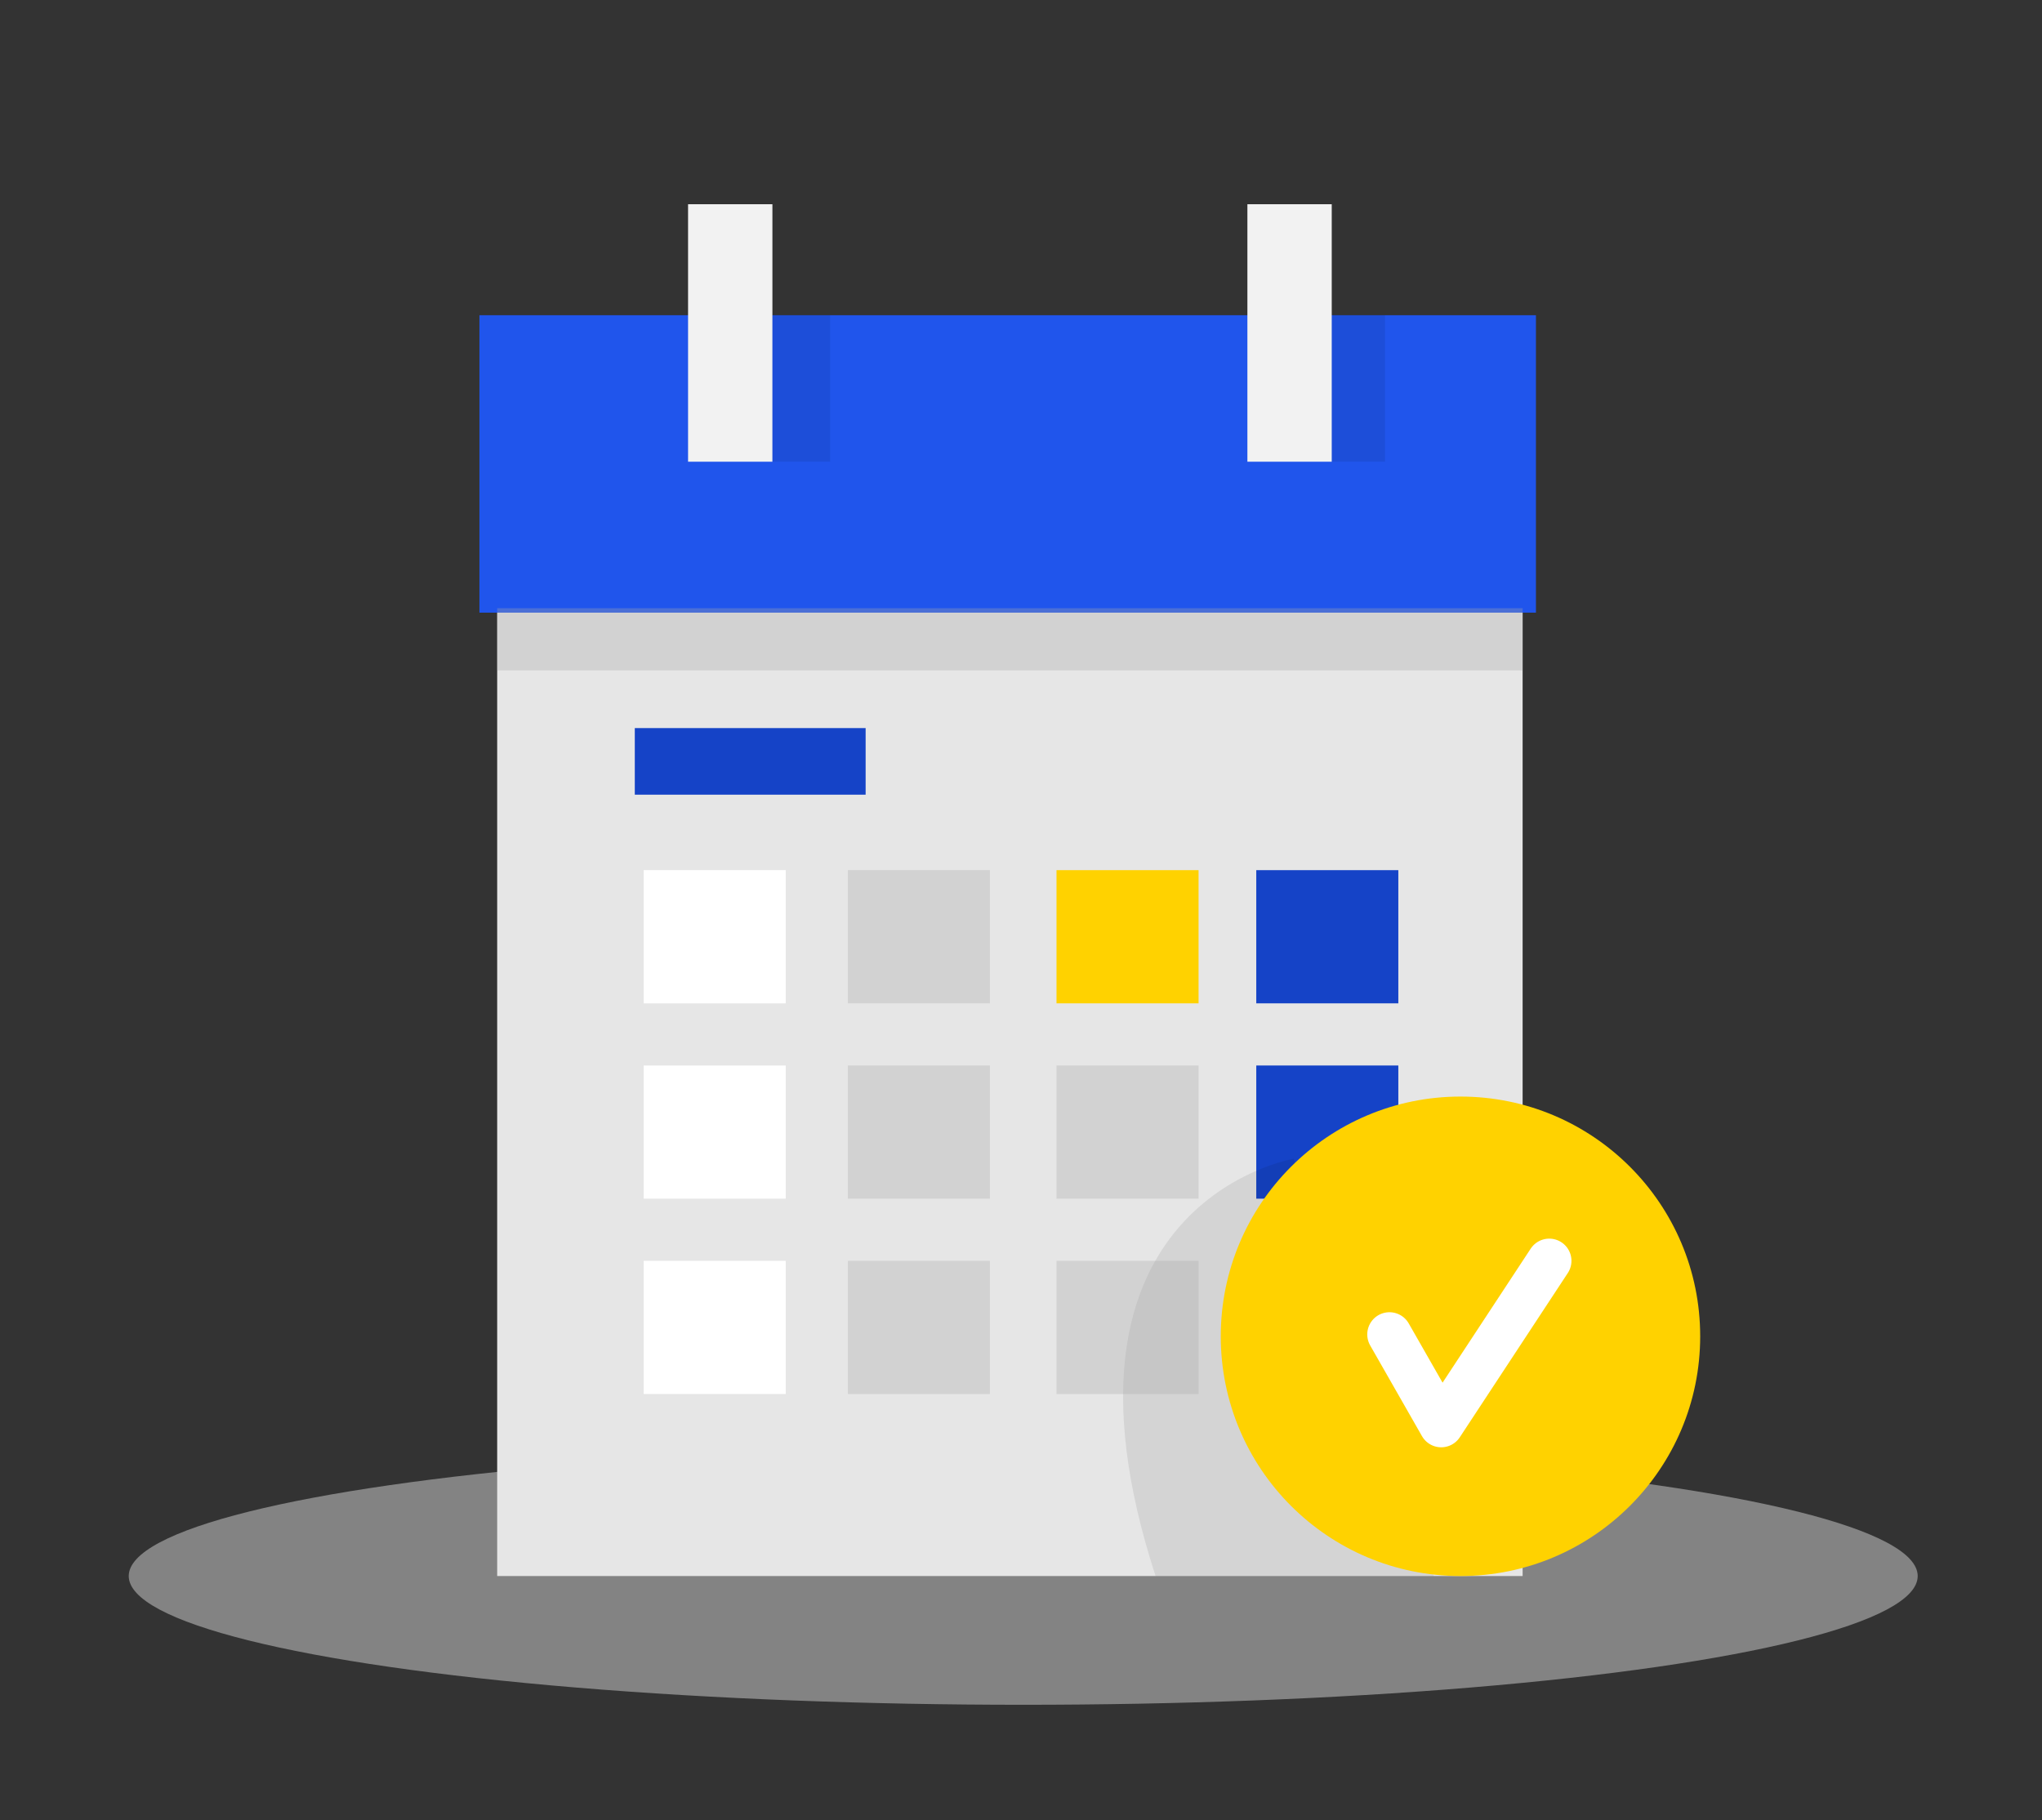 <svg xmlns="http://www.w3.org/2000/svg" width="460" height="410" viewBox="0 0 460 410">
    <rect x="0" y="0" width="460" height="410" fill="#333333" stroke="none"/>
    <g fill="none" fill-rule="evenodd">
        <g>
            <g transform="translate(-654 -2383) translate(683 2429)">
                <ellipse cx="201.5" cy="309" fill="#E6E6E6" fill-rule="nonzero" opacity=".45" rx="201.5" ry="29"/>
                <path fill="#E6E6E6" fill-rule="nonzero" d="M83 44H314V309H83z"/>
                <path fill="#1543C7" fill-rule="nonzero" d="M254 194H286V224H254z"/>
                <path fill="#A5A5A5" fill-rule="nonzero" d="M254 238H286V268H254z"/>
                <path fill="#000" fill-rule="nonzero" d="M262.445 215s-58.568 9.763-31.127 94H294l-31.555-94z" opacity=".08"/>
                <path fill="#2055EC" fill-rule="nonzero" d="M79 25H317V92H79z"/>
                <circle cx="300" cy="255" r="54" fill="#FFD200" fill-rule="nonzero"/>
                <path stroke="#FFF" stroke-linecap="round" stroke-linejoin="round" stroke-width="10" d="M284 254.576L295.666 275 320 238"/>
                <path fill="#F2F2F2" fill-rule="nonzero" d="M126 0H145V58H126z"/>
                <path fill="#000" fill-rule="nonzero" d="M145 25H158V58H145zM270 25H283V58H270z" opacity=".08"/>
                <path fill="#F2F2F2" fill-rule="nonzero" d="M252 0H271V58H252z"/>
                <path fill="#1543C7" fill-rule="nonzero" d="M114 118H166V133H114z"/>
                <path fill="#FFF" fill-rule="nonzero" d="M116 150H148V180H116z"/>
                <path fill="#A5A5A5" fill-rule="nonzero" d="M162 150H194V180H162z" opacity=".32"/>
                <path fill="#FFD200" fill-rule="nonzero" d="M209 150H241V180H209z"/>
                <path fill="#1543C7" fill-rule="nonzero" d="M254 150H286V180H254z"/>
                <path fill="#FFF" fill-rule="nonzero" d="M116 194H148V224H116z"/>
                <path fill="#A5A5A5" fill-rule="nonzero" d="M162 194H194V224H162zM209 194H241V224H209z" opacity=".32"/>
                <path fill="#FFF" fill-rule="nonzero" d="M116 238H148V268H116z"/>
                <path fill="#A5A5A5" fill-rule="nonzero" d="M162 238H194V268H162zM209 238H241V268H209zM83 91H314V105H83z" opacity=".32"/>
            </g>
        </g>
    </g>
</svg>
